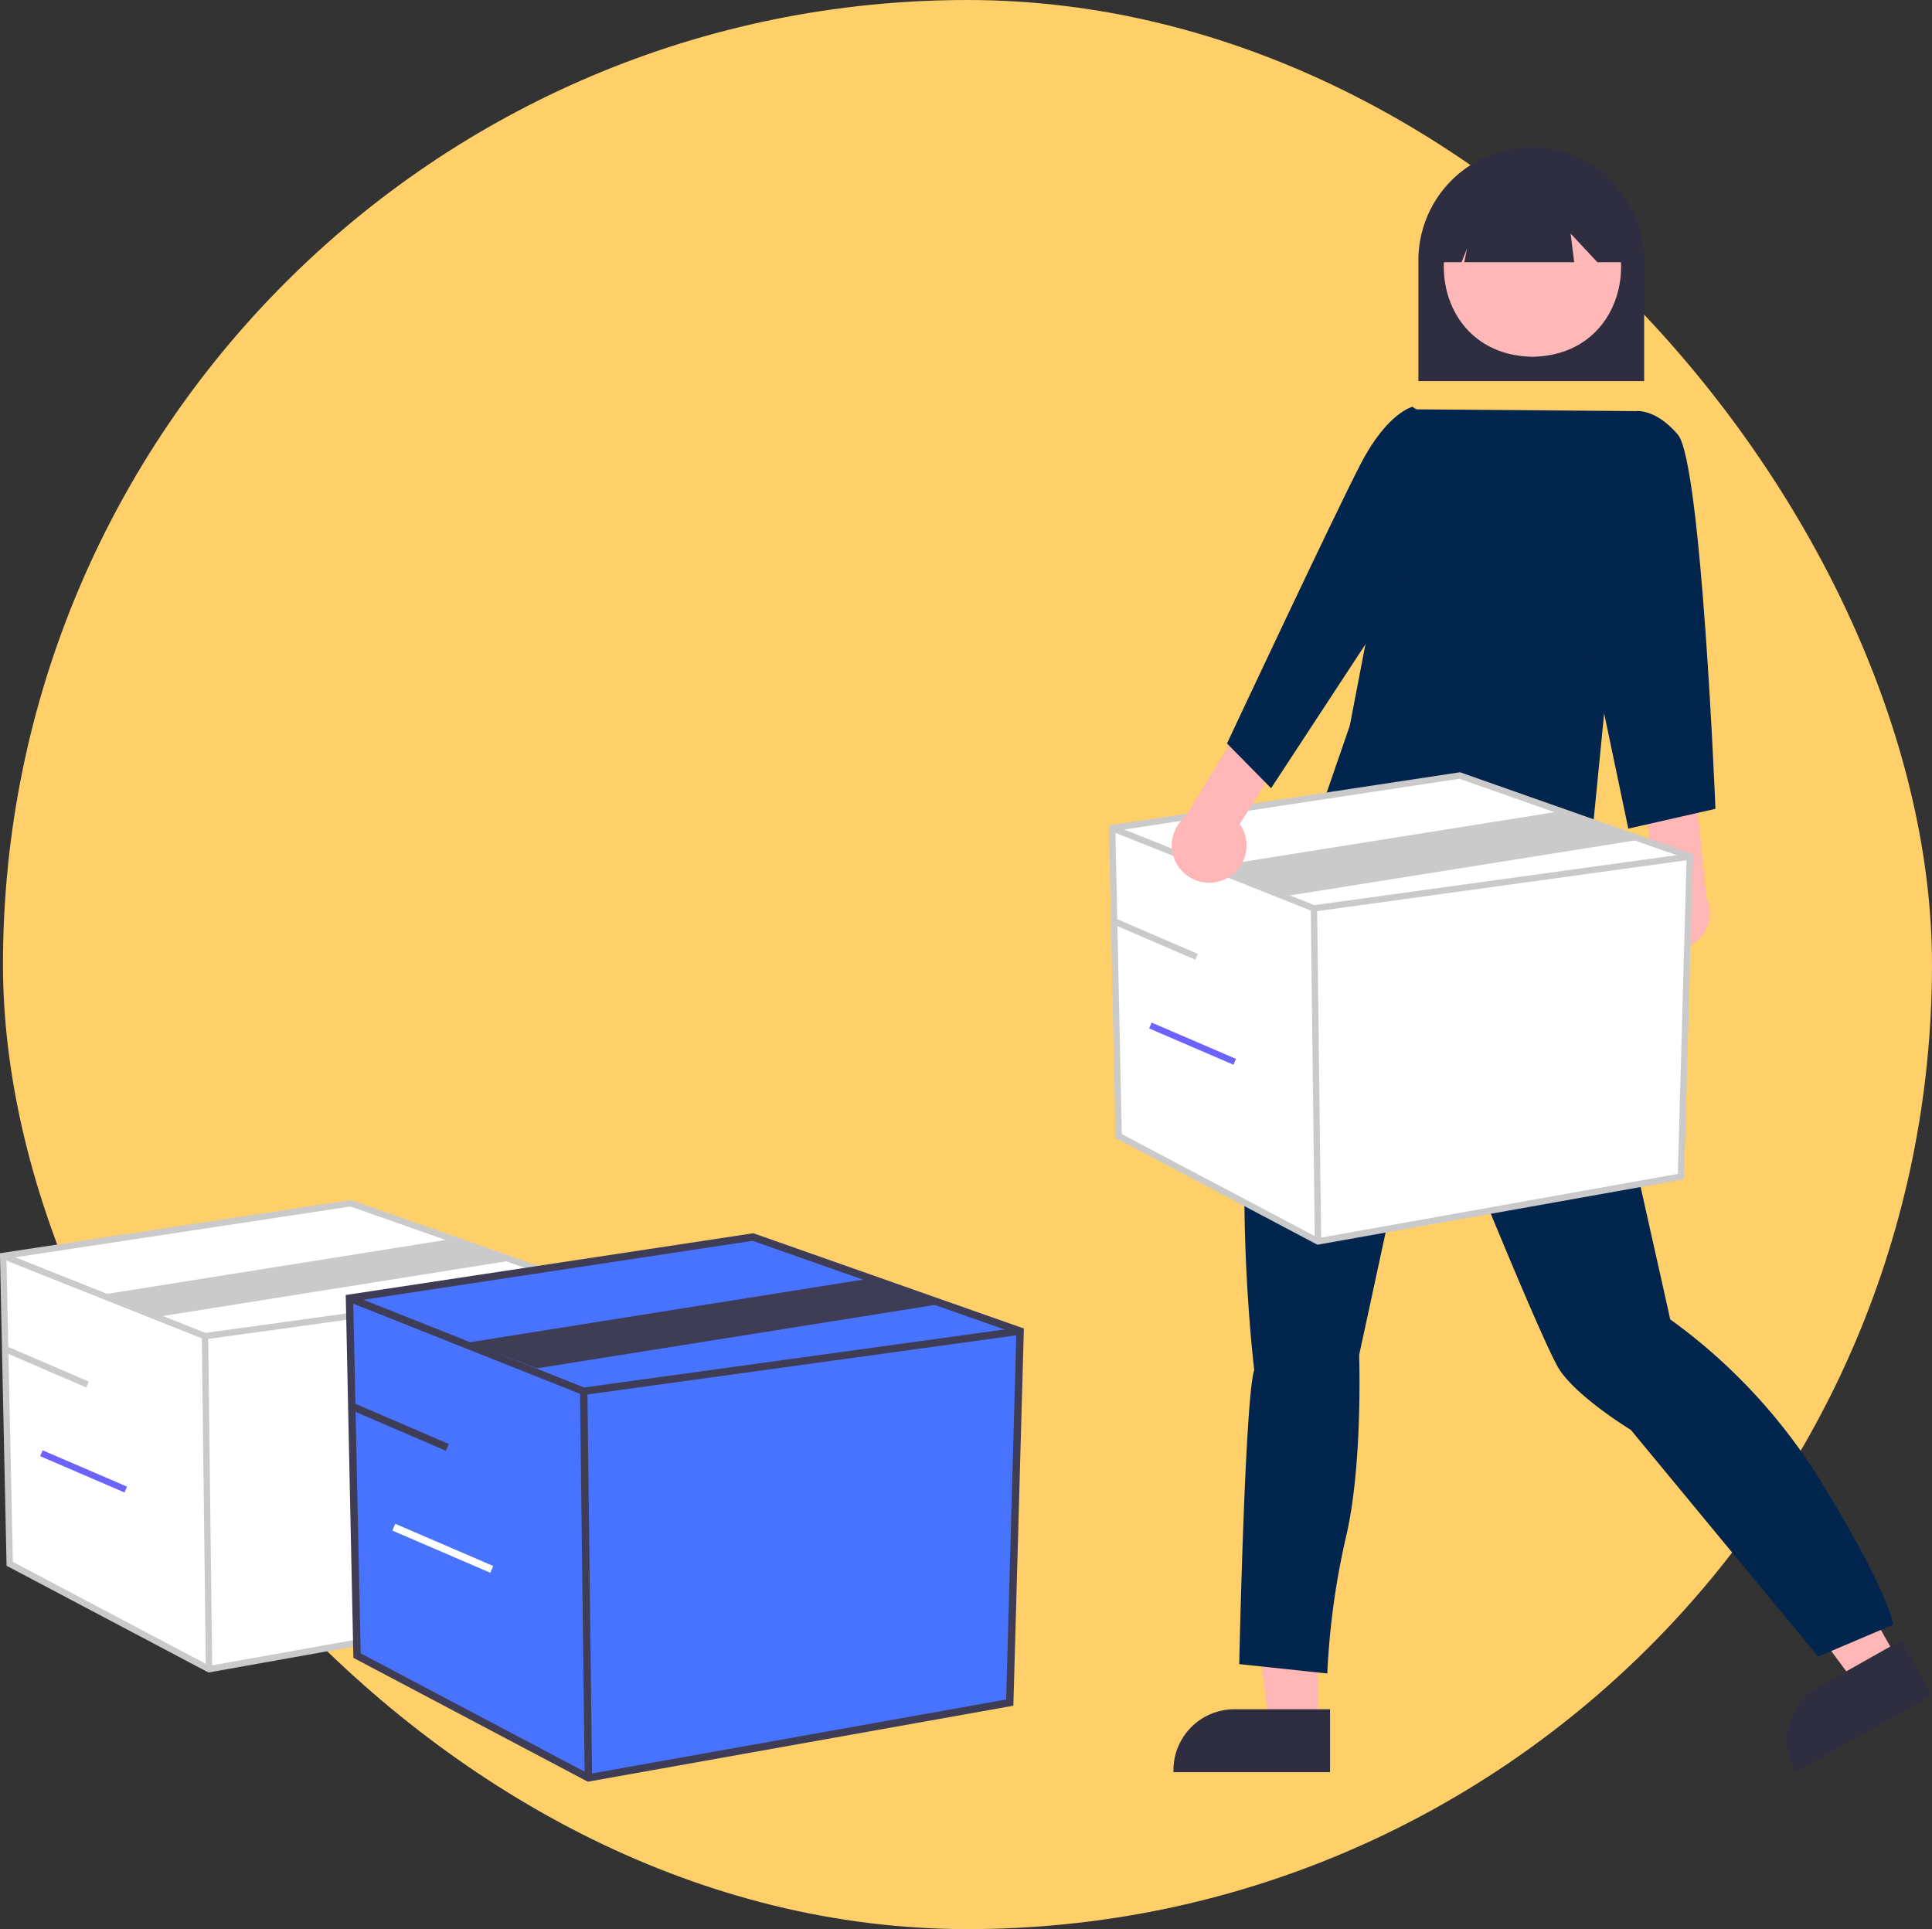 <svg xmlns="http://www.w3.org/2000/svg" width="204.315" height="204" viewBox="0 0 204.315 204">
    <rect x="0" y="0" width="204.315" height="204" fill="#333333" stroke="none"/>
    <g data-name="Group 12893" transform="translate(-936.686 -10570.955)">
        <rect data-name="Rectangle 16204" width="204" height="204" rx="102" transform="translate(937 10570.955)" style="fill:#ffcf6a"/>
        <g data-name="Group 11625">
            <path data-name="Path 2682" d="M909.887 377.82h23.874v-12.774a11.937 11.937 0 0 0-23.874 0z" transform="translate(176.799 10233.431)" style="fill:#2f2e41"/>
            <path data-name="Path 2683" d="M873.928 723.969h-5.135l-2.443-19.808h7.578z" transform="translate(202.101 10029.415)" style="fill:#ffb6b6"/>
            <path data-name="Path 2684" d="M864.6 747.45h-10.117a6.445 6.445 0 0 0-6.444 6.443v.21H864.6z" transform="translate(212.743 10004.257)" style="fill:#2f2e41"/>
            <path data-name="Path 2685" d="m1008.329 711.16-4.472 2.524-11.865-16.046 6.6-3.726z" transform="translate(129.083 10035.37)" style="fill:#ffb6b6"/>
            <path data-name="Path 2686" d="m1014.985 730.069-8.806 4.97a6.445 6.445 0 0 0-2.443 8.78l.1.182 14.418-8.139z" transform="translate(122.743 10014.358)" style="fill:#2f2e41"/>
            <path data-name="Path 2687" d="m901.507 515.414.4 1.981s1.189 1.189.594 1.783-.4 3.368-.4 3.368c.333 5.058 6.941 33.481 8.123 39.032a59.7 59.7 0 0 1 16.246 17.633c7.132 11.689 7.33 14.662 7.33 14.662l-7.924 3.369-19.811-23.974s-5.547-3.368-7.529-6.34-14.267-33.682-14.267-33.682l-6.936 32.1s.4 11.689-1.387 19.219a80.636 80.636 0 0 0-1.981 14.464l-9.312-.991s.594-28.135 1.585-31.107c0 0-4.161-34.276 4.161-47.947l6.707-17.879 6.568-2.528z" transform="translate(203.087 10148.894)" style="fill:#02254d"/>
            <path data-name="Path 2688" d="M925.673 360.565c-12.5.214-12.5 18.809 0 19.02 12.5-.213 12.499-18.809 0-19.02z" transform="translate(173.074 10229.098)" style="fill:#ffb8b8"/>
            <path data-name="Path 2689" d="M915.71 366.419h2.125l.578-1.447-.289 1.447h11.621l-.377-3.027 2.825 3.027h2.818v-1.64a9.649 9.649 0 1 0-19.3-.014v1.654z" transform="translate(173.415 10232.261)" style="fill:#2f2e41"/>
            <path data-name="Path 2690" d="m895.4 419.235 23.623.191-4.991 50.645s-27.626-1.458-27.644-9.891l2.588-7.494z" transform="translate(190.457 10195.002)" style="fill:#02254d"/>
            <path data-name="Path 2693" d="M965.5 529.02a3.927 3.927 0 0 1 1.131-5.915l-1.027-8.916 5.266-1.946 1.273 12.612a3.949 3.949 0 0 1-6.643 4.164z" transform="translate(144.995 10140.949)" style="fill:#ffb6b6"/>
            <path data-name="Path 2694" d="m952.819 424.042 3.108-4.345s2.127-.472 4.64 2.46 3.979 39.581 3.979 39.581l-9.214 2.094-5.445-25.968z" transform="translate(153.553 10194.749)" style="fill:#02254d"/>
            <path data-name="Path 17487" d="m672.135 383.011.685 32.56 21.08 11.138 38.386-6.855.943-33.845-24.334-8.569z" transform="translate(382.169 10275.523)" style="fill:#fff"/>
            <path data-name="Path 17488" d="m853.805 560.84-21.355-11.286-.7-33.053 37.134-5.626.079.028 24.566 8.65-.957 34.364zm-20.691-11.7 20.8 10.992 38-6.786.928-33.326-24.023-8.459-36.383 5.513z" transform="translate(222.207 10141.744)" style="fill:#cacaca"/>
            <path data-name="Path 17489" d="m693.255 399.133-.083-.033-21.335-8.483.248-.625 21.253 8.45 39.669-5.471.092.667z" transform="translate(382.342 10268.229)" style="fill:#cacaca"/>
            <path data-name="Rectangle 15853" transform="rotate(-.697 877392.545 -83058.976)" style="fill:#cacaca" d="M0 0h.673v35.219H0z"/>
            <path data-name="Path 17490" d="m705.865 395.28-7.691-3.118 37.024-5.9 7.691 3.117z" transform="translate(367.036 10270.396)" style="fill:#cacaca"/>
            <path data-name="Rectangle 15854" transform="rotate(-66.705 8631.588 4533.49)" style="fill:#cacaca" d="M0 0h.673v9.711H0z"/>
            <path data-name="Rectangle 15855" transform="rotate(-66.705 8642.046 4535.975)" style="fill:#6c63ff" d="M0 0h.673v9.711H0z"/>
            <path data-name="Path 17491" d="m392.135 491.011.685 32.56 21.08 11.138 38.386-6.855.943-33.845-24.334-8.569z" transform="translate(544.893 10212.758)" style="fill:#fff"/>
            <path data-name="Path 17492" d="m573.805 668.84-21.356-11.286-.7-33.053 37.134-5.626.079.028 24.566 8.65-.957 34.364zm-20.691-11.7 20.8 10.992 38-6.786.928-33.326-24.023-8.459-36.383 5.513z" transform="translate(384.931 10078.979)" style="fill:#cacaca"/>
            <path data-name="Path 17493" d="m413.255 507.133-.083-.033-21.335-8.483.248-.625 21.253 8.45 39.669-5.471.092.667z" transform="translate(545.066 10205.464)" style="fill:#cacaca"/>
            <path data-name="Rectangle 15856" transform="rotate(-.697 881052.333 -73395.99)" style="fill:#cacaca" d="M0 0h.673v35.219H0z"/>
            <path data-name="Path 17494" d="m424 502.514-5.828-2.351 37.024-5.9 5.827 2.351z" transform="translate(529.76 10207.631)" style="fill:#cacaca"/>
            <path data-name="Rectangle 15857" transform="rotate(-66.705 8607.312 4645.197)" style="fill:#cacaca" d="M0 0h.673v9.711H0z"/>
            <path data-name="Rectangle 15858" transform="rotate(-66.705 8617.77 4647.682)" style="fill:#6c63ff" d="M0 0h.673v9.711H0z"/>
            <path data-name="Path 17495" d="m479.563 500.426.8 37.8 24.468 12.93 44.56-7.957 1.094-39.289-28.248-9.947z" transform="translate(494.084 10207.807)" style="fill:#4773ff"/>
            <path data-name="Path 17496" d="m664.649 685.263-24.79-13.1-.808-38.369 43.106-6.531.092.032 28.517 10.041-1.111 39.891zm-24.019-13.577 24.146 12.76 44.115-7.878 1.077-38.686-27.887-9.82-42.235 6.4z" transform="translate(334.198 10074.105)" style="fill:#3f3d56"/>
            <path data-name="Path 17497" d="m504.081 519.141-.1-.038-24.767-9.847.289-.726 24.671 9.809 46.05-6.351.107.774z" transform="translate(494.284 10199.34)" style="fill:#3f3d56"/>
            <path data-name="Rectangle 15859" transform="rotate(-.697 881551.488 -76680.843)" style="fill:#3f3d56" d="M0 0h.782v40.883H0z"/>
            <path data-name="Path 17498" d="m516.951 513.8-7.161-2.747 42.978-6.849 7.162 2.747z" transform="translate(476.517 10201.855)" style="fill:#3f3d56"/>
            <path data-name="Rectangle 15860" transform="rotate(-66.705 8630.232 4620.436)" style="fill:#3f3d56" d="M0 0h.781v11.273H0z"/>
            <path data-name="Rectangle 15861" transform="rotate(-66.705 8642.372 4623.322)" style="fill:#fff" d="M0 0h.781v11.273H0z"/>
            <path data-name="Path 2691" d="M853.267 513.641a3.928 3.928 0 0 0 1.538-5.822l4.784-7.594-3.905-4.033-6.606 10.818a3.949 3.949 0 0 0 4.189 6.63z" transform="translate(212.988 10150.277)" style="fill:#ffb6b6"/>
            <path data-name="Path 2692" d="m884.6 420.867-3.427-2.258s-2.645.593-5.458 6-14.157 29.6-14.157 29.6l4.663 4.733 12.44-18.977z" transform="translate(204.887 10195.365)" style="fill:#02254d"/>
        </g>
    </g>
</svg>
